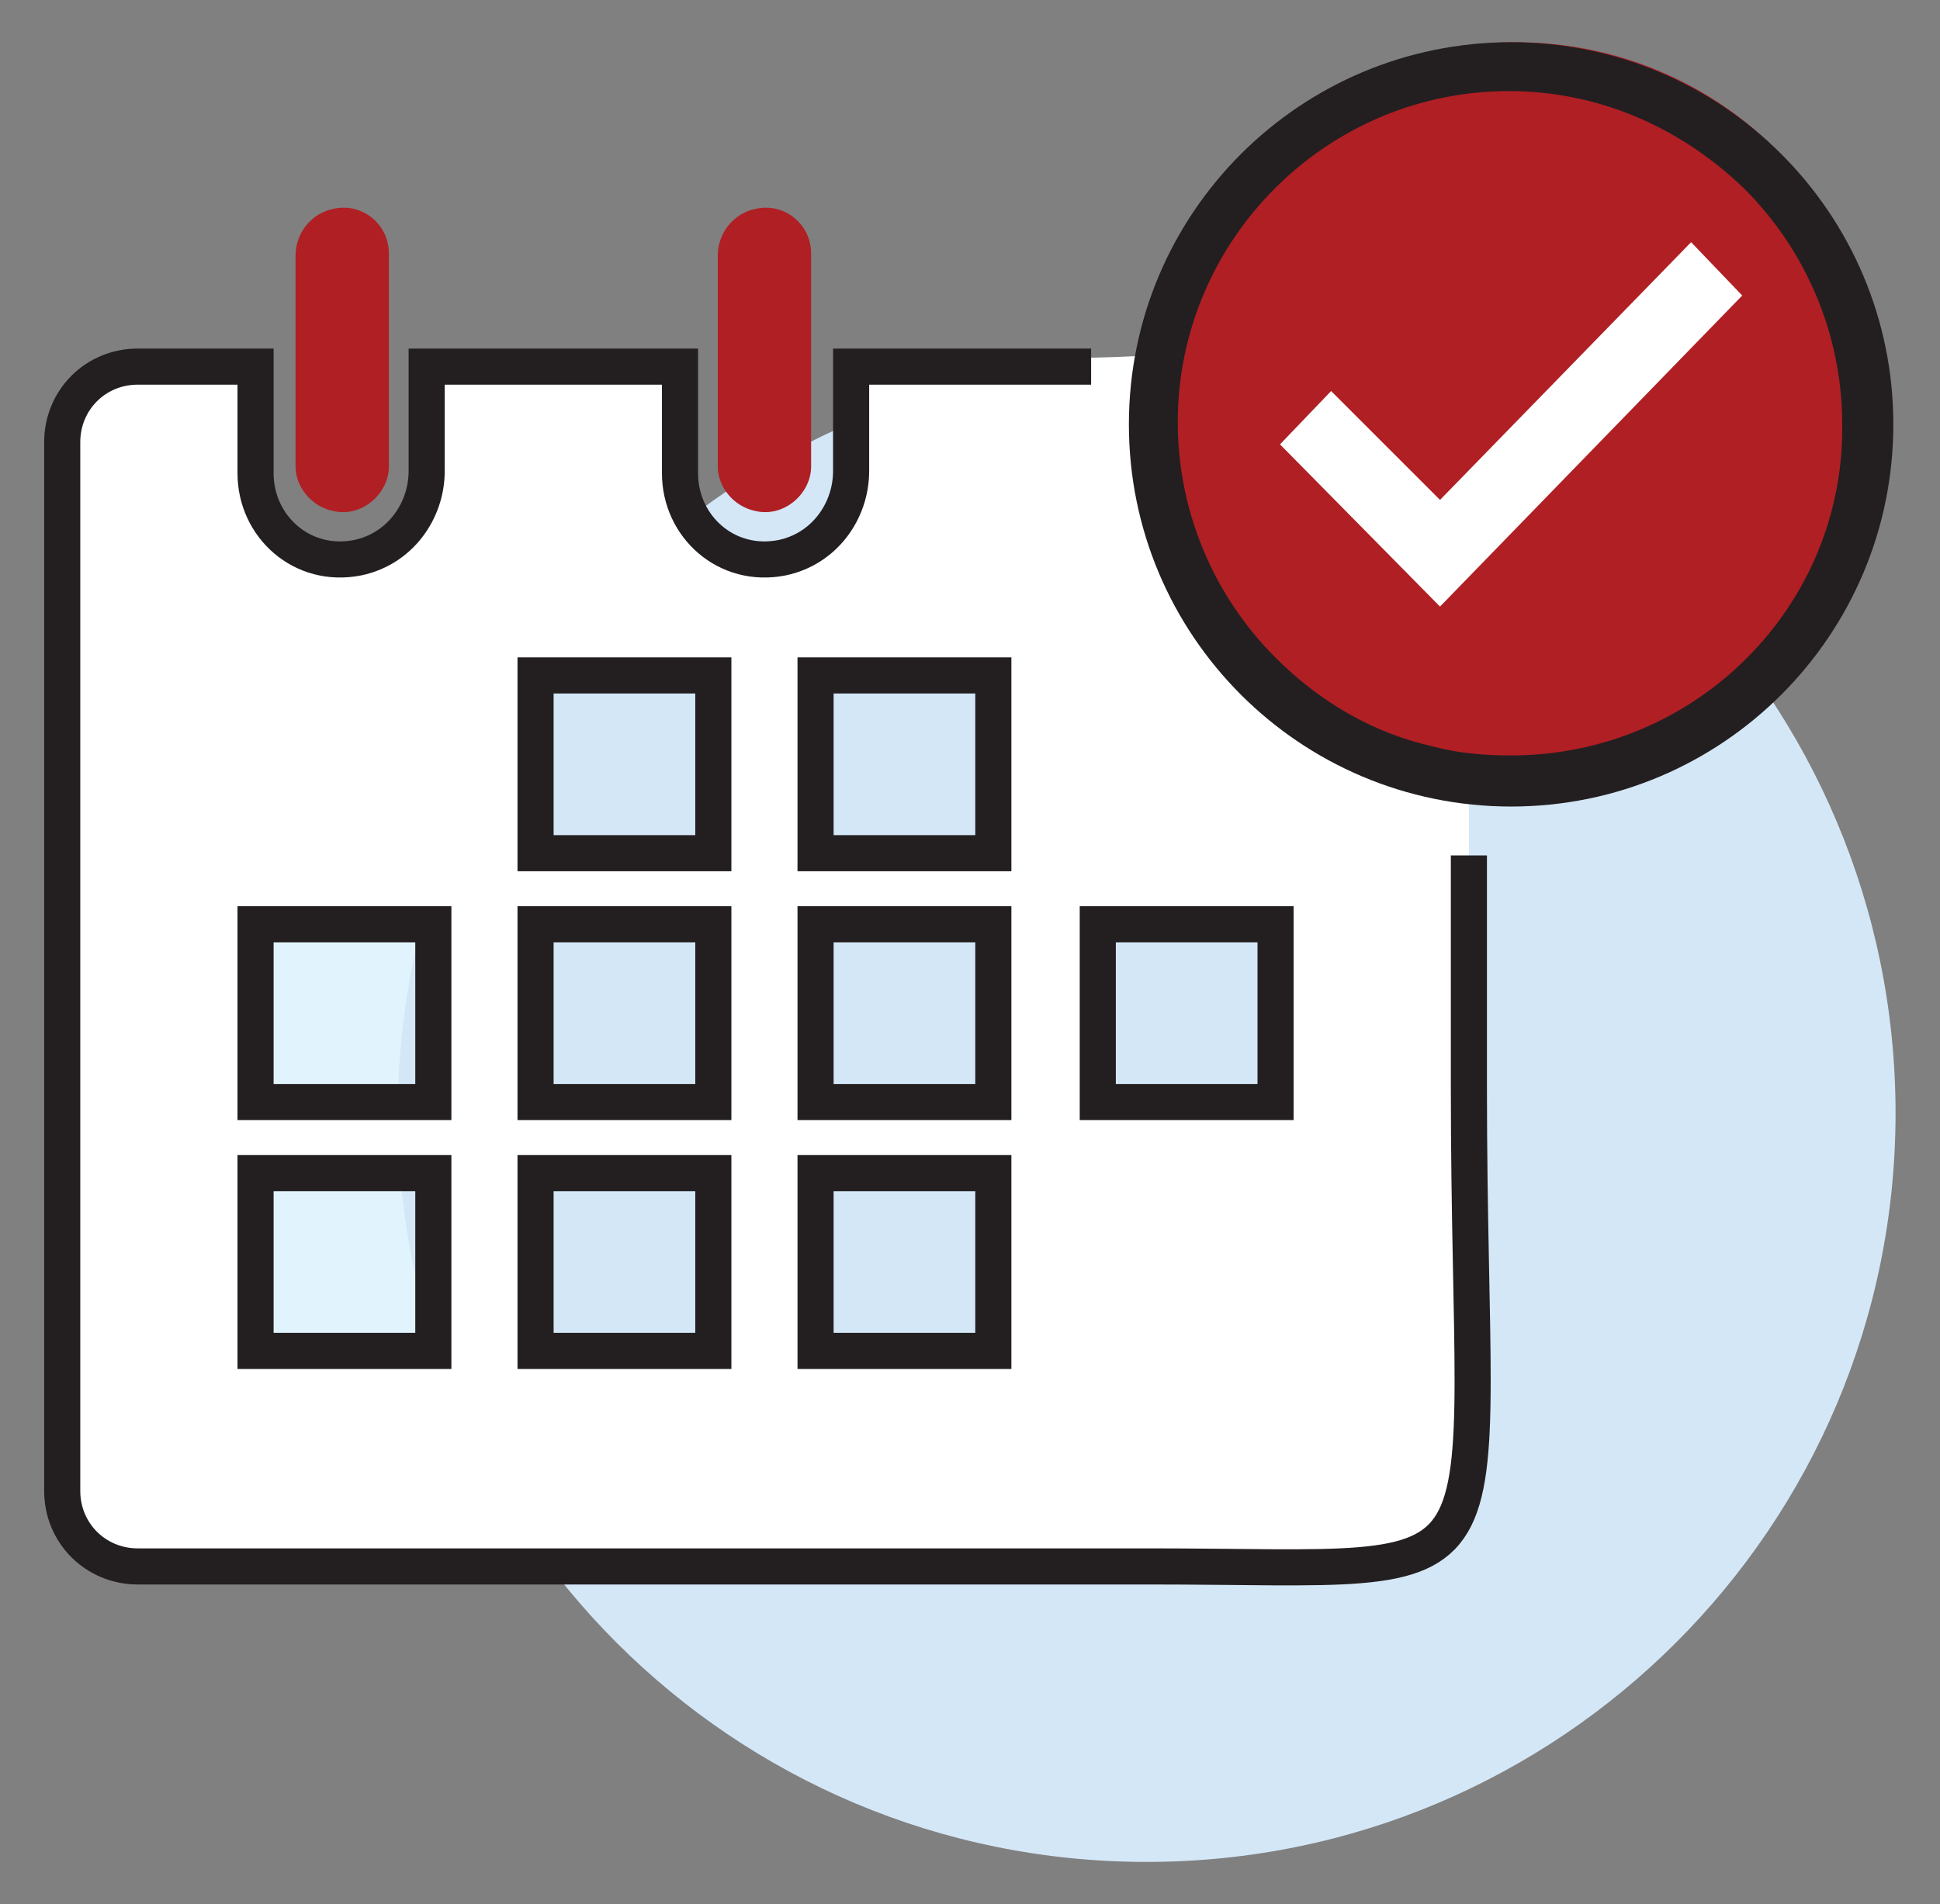 <?xml version="1.0" encoding="utf-8"?>
<!-- Generator: Adobe Illustrator 26.3.1, SVG Export Plug-In . SVG Version: 6.00 Build 0)  -->
<svg version="1.1" id="Layer_1" xmlns="http://www.w3.org/2000/svg" xmlns:xlink="http://www.w3.org/1999/xlink" x="0px" y="0px"
	 viewBox="0 0 87.3 85.7" style="enable-background:new 0 0 87.3 85.7;" xml:space="preserve">
<rect x="0" y="0" width="87.3" height="85.7" fill="#808080" stroke="none"/>
<style type="text/css">
	.st0{fill:#E1F4FD;}
	.st1{clip-path:url(#SVGID_00000092432152739694641650000006140548931676901288_);fill:#D4E7F7;}
	.st2{clip-path:url(#SVGID_00000092432152739694641650000006140548931676901288_);fill:#B01F24;}
	.st3{clip-path:url(#SVGID_00000092432152739694641650000006140548931676901288_);fill:#FFFFFF;}
	
		.st4{clip-path:url(#SVGID_00000092432152739694641650000006140548931676901288_);fill:none;stroke:#231F20;stroke-width:1.625;stroke-miterlimit:10;}
	.st5{fill:#FFFFFF;}
	.st6{clip-path:url(#SVGID_00000015339520347070877960000004737936421580104608_);fill:#231F20;}
</style>
<g>
	<rect x="8.3" y="34.4" class="st0" width="22.1" height="29.4"/>
	<g>
		<defs>
			<rect id="SVGID_1_" x="1.9" y="1.9" width="83.4" height="81.9"/>
		</defs>
		<clipPath id="SVGID_00000033361542090506667890000002734735246413229730_">
			<use xlink:href="#SVGID_1_"  style="overflow:visible;"/>
		</clipPath>
		<path style="clip-path:url(#SVGID_00000033361542090506667890000002734735246413229730_);fill:#D4E7F7;" d="M51.6,83.8
			c18.6,0,33.7-15.1,33.7-33.7S70.2,16.3,51.6,16.3S17.9,31.4,17.9,50.1S33,83.8,51.6,83.8"/>
		<path style="clip-path:url(#SVGID_00000033361542090506667890000002734735246413229730_);fill:#B01F24;" d="M34,23
			c1.3,0.3,2.5-0.8,2.5-2v-9.6c0-1.3-1.2-2.3-2.5-2c-1,0.2-1.7,1.1-1.7,2.1v9.5C32.3,21.9,33,22.8,34,23"/>
		<path style="clip-path:url(#SVGID_00000033361542090506667890000002734735246413229730_);fill:#B01F24;" d="M15,23
			c1.3,0.3,2.5-0.8,2.5-2v-9.6c0-1.3-1.2-2.3-2.5-2c-1,0.2-1.7,1.1-1.7,2.1v9.5C13.3,21.9,14,22.8,15,23"/>
		<path style="clip-path:url(#SVGID_00000033361542090506667890000002734735246413229730_);fill:#FFFFFF;" d="M63.3,30.3H61l2.3-4.6
			l-0.8-2.3h-4.6c-2.2-3.1,2.9-3.3,2.9-7.4c0-1-6.3,0-11.7,0.1H38.3v4.7c0,1.8-1.2,3.5-3.1,3.9c-2.5,0.5-4.6-1.4-4.6-3.8v-4.8H19.2
			v4.7c0,1.8-1.2,3.5-3.1,3.9c-2.5,0.5-4.6-1.4-4.6-3.8v-4.8H6.2c-1.9,0-3.4,1.5-3.4,3.4v47.2c0,1.9,1.5,3.4,3.4,3.4h42.9h2.6
			c17.2,0,14.4,2,14.4-21.6V28C62.9,27.6,65.8,32,63.3,30.3 M19.5,60.4h-8v-8h8V60.4z M19.5,49.2h-8v-8h8V49.2z M32.1,60.4h-8v-8h8
			V60.4z M32.1,49.2h-8v-8h8V49.2z M32.1,38h-8v-8h8V38z M44.7,60.4h-8v-8h8V60.4z M44.7,49.2h-8v-8h8V49.2z M44.7,38h-8v-8h8V38z
			 M57.4,49.2h-8v-8h8V49.2z"/>
		
			<path style="clip-path:url(#SVGID_00000033361542090506667890000002734735246413229730_);fill:none;stroke:#231F20;stroke-width:1.625;stroke-miterlimit:10;" d="
			M49.1,16.5H38.3v4.7c0,1.8-1.2,3.5-3.1,3.9c-2.5,0.5-4.6-1.4-4.6-3.8v-4.8H19.2v4.7c0,1.8-1.2,3.5-3.1,3.9
			c-2.5,0.5-4.6-1.4-4.6-3.8v-4.8H6.2c-1.9,0-3.4,1.5-3.4,3.4v47.2c0,1.9,1.5,3.4,3.4,3.4h42.9h2.6c17.2,0,14.4,2,14.4-21.6V38.5
			 M19.5,60.8h-8v-8h8V60.8z M19.5,49.6h-8v-8h8V49.6z M32.1,60.8h-8v-8h8V60.8z M32.1,49.6h-8v-8h8V49.6z M32.1,38.4h-8v-8h8V38.4z
			 M44.7,60.8h-8v-8h8V60.8z M44.7,49.6h-8v-8h8V49.6z M44.7,38.4h-8v-8h8V38.4z M57.4,49.6h-8v-8h8V49.6z"/>
		<path style="clip-path:url(#SVGID_00000033361542090506667890000002734735246413229730_);fill:#B01F24;" d="M68.2,35.1
			c9.2,0,16.6-7.4,16.6-16.6c0-9.2-7.4-16.6-16.6-16.6S51.6,9.3,51.6,18.5C51.6,27.7,59,35.1,68.2,35.1"/>
	</g>
	<polygon class="st5" points="76.1,10.9 64.8,22.5 59.9,17.6 57.6,20 64.8,27.3 78.4,13.3 	"/>
	<g>
		<defs>
			<rect id="SVGID_00000136392274916743118030000012229672532736499072_" x="1.9" y="1.9" width="83.4" height="81.9"/>
		</defs>
		<clipPath id="SVGID_00000097485299256678743410000014847305567282152877_">
			<use xlink:href="#SVGID_00000136392274916743118030000012229672532736499072_"  style="overflow:visible;"/>
		</clipPath>
		<path style="clip-path:url(#SVGID_00000097485299256678743410000014847305567282152877_);fill:#231F20;" d="M68,1.9
			c-9.5,0-17.2,7.7-17.2,17.2c0,9.5,7.7,17.2,17.2,17.2c9.5,0,17.2-7.7,17.2-17.2C85.2,9.6,77.5,1.9,68,1.9 M68,34
			c-1.2,0-2.4-0.1-3.5-0.4c-2.7-0.6-5.1-2-7.1-4c-2.8-2.8-4.4-6.6-4.4-10.6c0-8.2,6.7-14.9,14.9-14.9c4,0,7.7,1.6,10.6,4.4
			c2.8,2.8,4.4,6.6,4.4,10.6C83,27.3,76.3,34,68,34"/>
	</g>
</g>
</svg>
